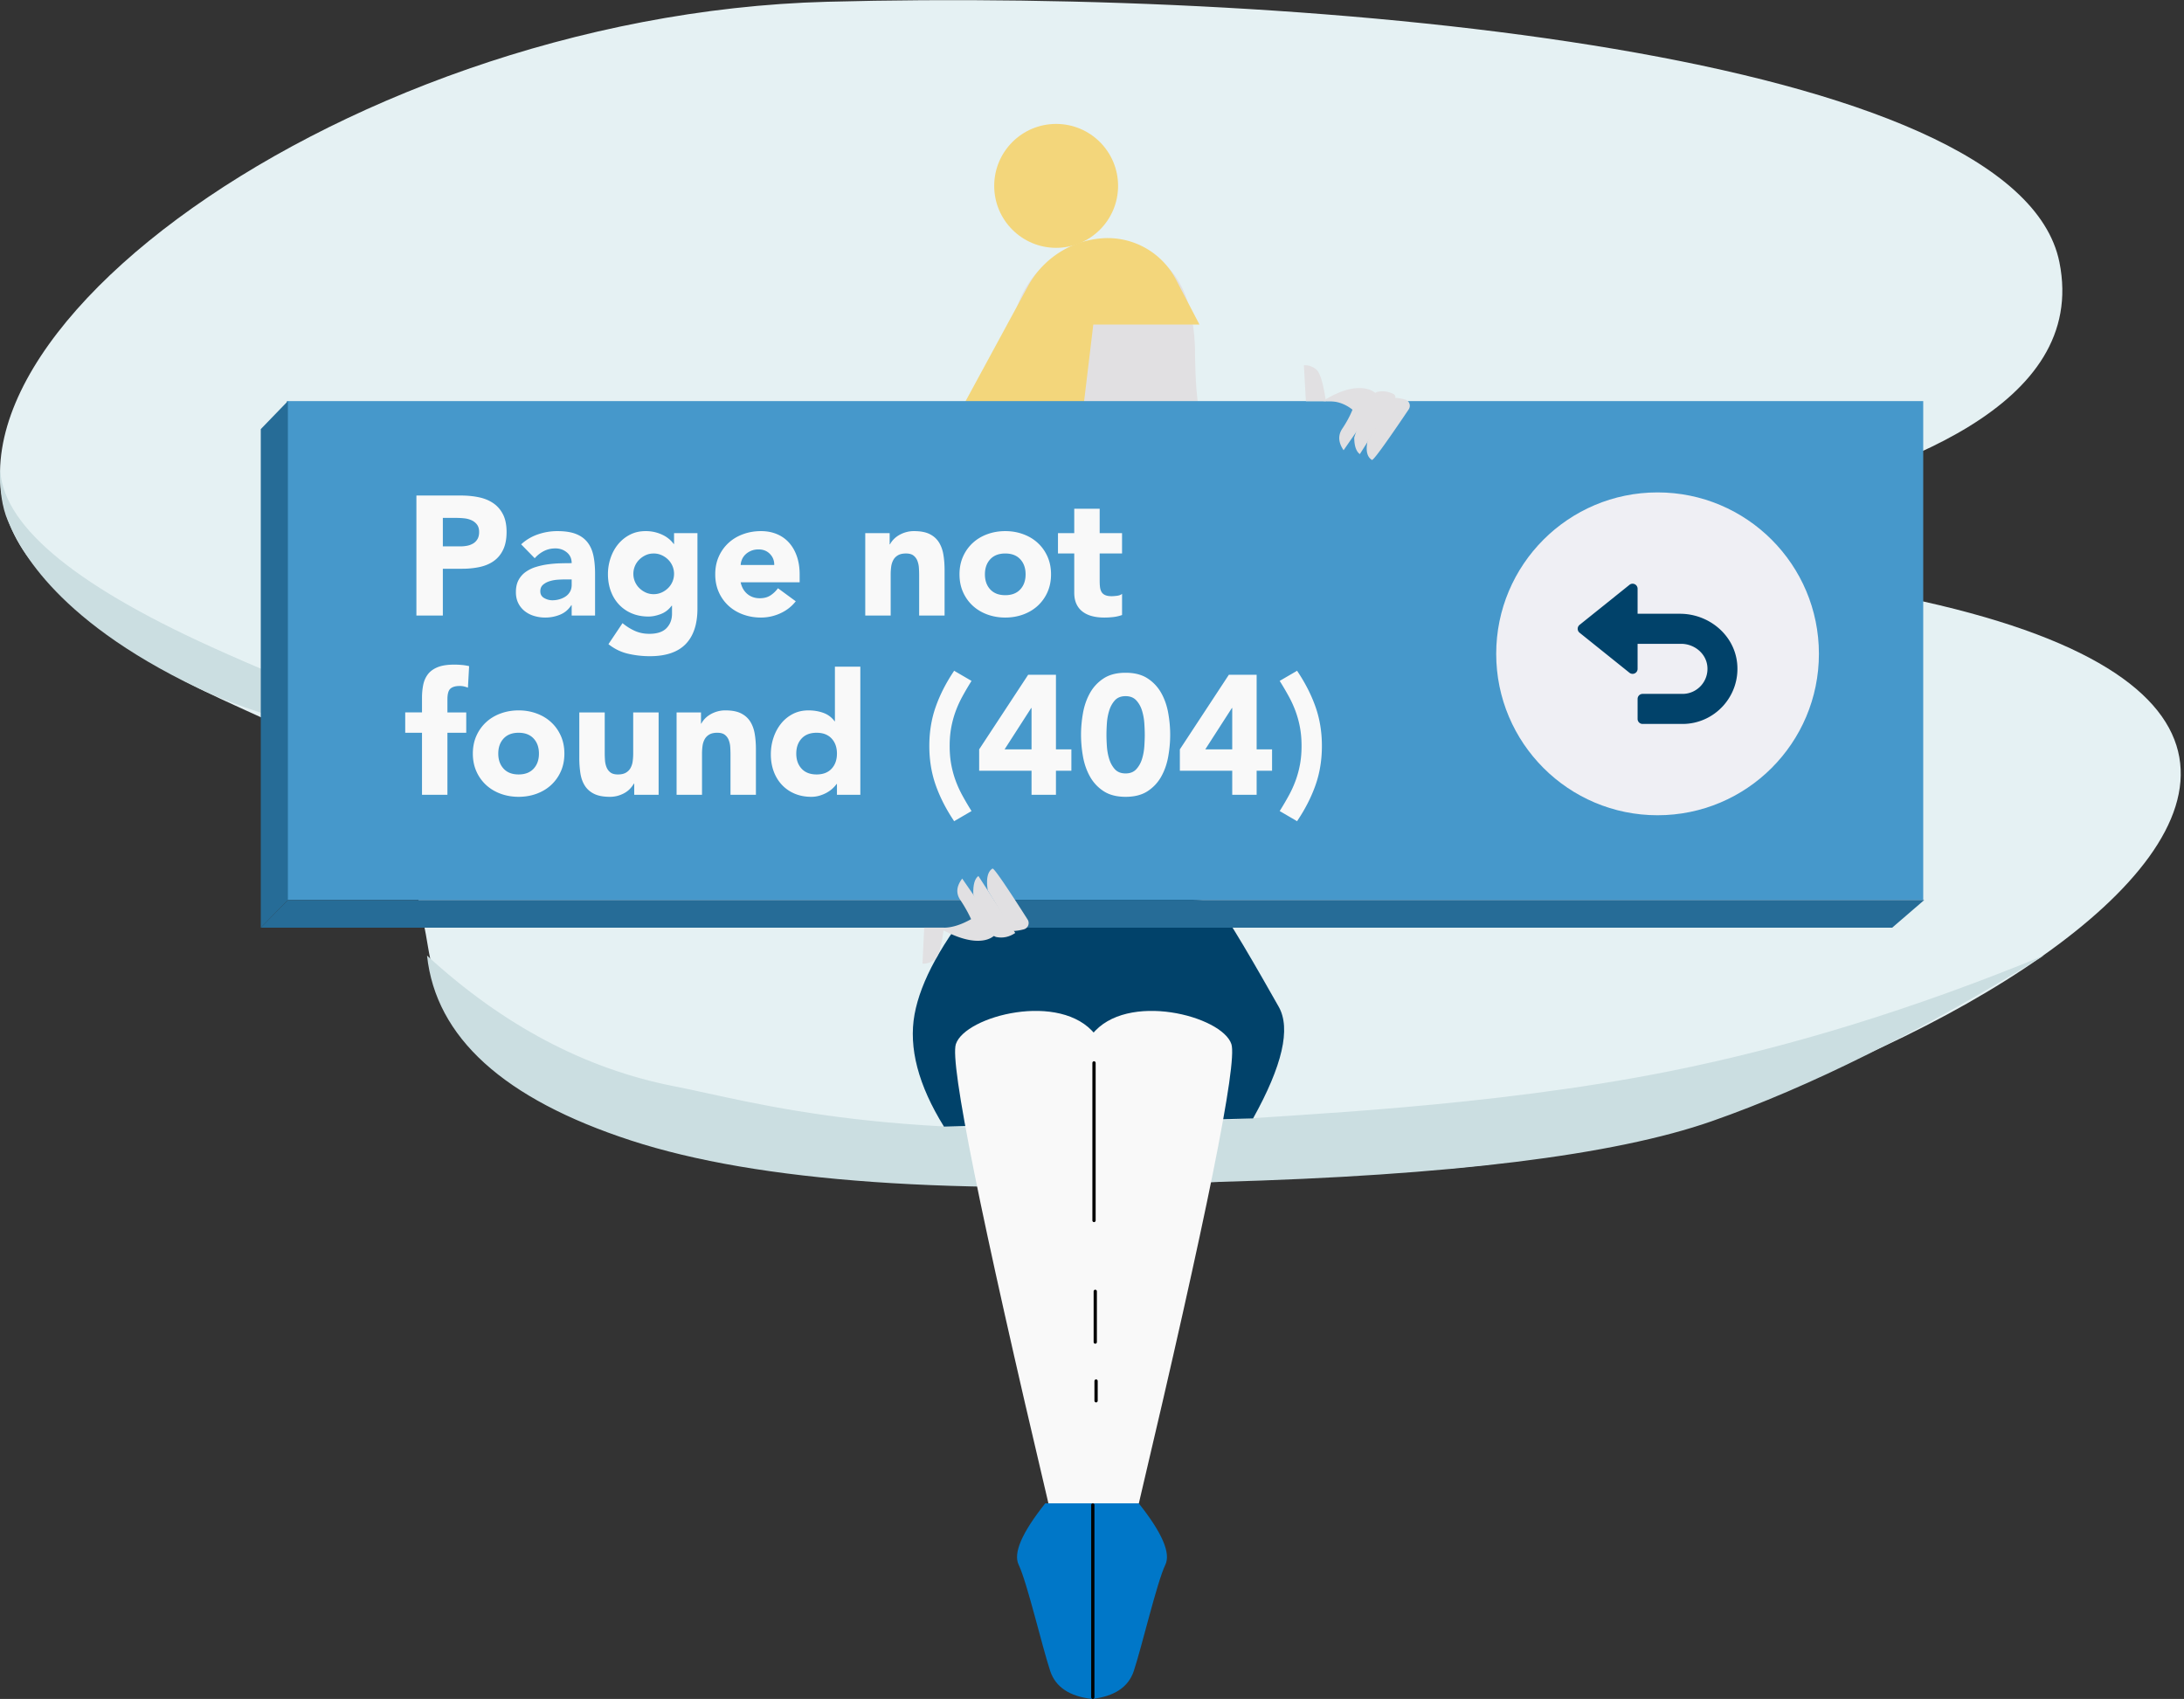 <svg viewBox="0 0 536 417" xmlns="http://www.w3.org/2000/svg"><rect x="0" y="0" width="536" height="417" fill="#333333" stroke="none"/><g fill="none" fill-rule="evenodd"><path d="m202.994.433c-122.314 3.256-238.634 92.052-192.766 140.279s83.83 23.987 94.82 91.742c10.99 67.754 135.384 58.363 243.696 54.712s311.409-119.532 80.957-146.454c-116.195-12.052 90.092-5.157 75.72-76.367-10.311-51.092-180.112-67.169-302.426-63.912z" fill="#e5f1f3"/><path d="m104.805 234.543c18.643 17.122 38.857 27.812 60.642 32.07 20.06 3.922 54.558 14.665 131.32 8.583 20.815-1.649 68.338-3.373 112.827-12.24 29.66-5.911 60.33-15.382 92.01-28.413-30.412 18.737-57.581 32.288-81.506 40.653-23.925 8.366-64.242 13.33-120.952 14.896-64.984 3.402-113.084.012-144.298-10.168-31.215-10.181-47.896-25.308-50.043-45.381zm-104.767-120.058c0 13.846 17.282 28.615 51.848 44.307 21.798 9.896 38.21 15.843 58.38 20.888 58.246 14.57-24.724 6.806-61.495-10.706-36.771-17.511-44.631-36.084-46.825-41.134-1.463-3.367-2.1-7.819-1.908-13.354z" fill="#cbdee1"/><g transform="translate(64 30.415)"><path d="m167.667 246.105 75.865-2.014c7.204-12.943 9.304-22.074 6.298-27.392-4.51-7.977-13.449-23.711-15.598-25.453-1.433-1.162-20.742-1.673-57.929-1.532-9.075 11.048-14.36 20.665-15.854 28.851s.912 17.366 7.218 27.54z" fill="#01426a"/><path d="m176.8 133.664 7.24-46.956v-34.74c0-1.53 2.142-22.354 23.257-22.354 14.077 0 21.402 8.483 21.975 25.45.093 10.38.735 15.963 1.928 16.75h-5.573l-2.187 14.454a4.188 4.188 0 0 1 -4.14 3.562h-22.275" fill="#e1e0e2"/><path d="m230.378 49.249h-26.061l-3.88 32.39h-34.837l22.694-41.827a22.552 22.552 0 0 1 18.239-11.741 18.879 18.879 0 0 1 18.062 10.097z" fill="#f3d67b"/><ellipse cx="195.2" cy="15.207" fill="#f3d67b" rx="15.2" ry="15.207"/><path d="m6.4 68.033h401.6v122.457h-401.6z" fill="#4698cb"/><path d="m408.25 190.491-7.869 6.785h-400.381l6.65-6.785z" fill="#266c97"/><g fill="#e1e0e2"><path d="m162.818 197.258h4.85c-.57 4.483-1.328 7.096-2.276 7.838-.948.741-1.945 1.072-2.992.99zm15.602-9.148c-.438-2.81-.053-4.59 1.157-5.339.313-.193 3.187 3.976 8.624 12.507a1.6 1.6 0 0 1 -.944 2.408c-1.043.273-1.974.409-2.794.409z"/><path d="m174.868 189.056c-.079-2.31.338-3.799 1.25-4.466l9.049 13.991c-1.475.983-3.016 1.316-4.623 1-1.607-.318-3.5-3.825-5.676-10.525z"/><path d="m167.394 197.853c3.336 1.762 6.193 2.643 8.572 2.643 1.748 0 3.119-.441 4.113-1.324a1.6 1.6 0 0 0 .253-2.107l-8.186-11.832c-1.408 1.848-1.574 3.58-.497 5.195 1.077 1.614 1.97 3.201 2.68 4.76-2.491 1.399-4.744 2.098-6.757 2.098-2.014 0-2.073.189-.178.567z"/></g><g fill="#e1e0e2"><path d="m256.496 68.064h4.904c-.657-4.48-1.46-7.09-2.408-7.832s-1.945-1.073-2.992-.992zm15.147 9.706c-.508 2.387-.156 3.955 1.053 4.704.312.194 3.321-3.941 9.027-12.405a1.6 1.6 0 0 0 -.928-2.444c-1.017-.262-1.928-.393-2.732-.393z"/><path d="m268.356 76.995c.01 2.03.47 3.38 1.382 4.047l8.589-13.599a.8.8 0 0 0 -.314-1.14c-1.244-.633-2.533-.819-3.869-.556-1.607.317-3.537 4.066-5.788 11.248z"/><path d="m261.317 67.621c3.12-1.86 5.87-2.79 8.25-2.79 1.747 0 3.118.442 4.112 1.324a1.6 1.6 0 0 1 .253 2.107l-8.186 11.833c-1.3-1.901-1.41-3.659-.333-5.274 1.077-1.614 1.915-3.175 2.516-4.683-1.733-1.37-3.605-2.057-5.619-2.057-2.013 0-2.344-.153-.993-.46z"/></g><path d="m193.302 338.562c-16.662-70.513-24.232-108.081-22.711-112.706 2.282-6.936 25.795-13.06 34.209-2.358v115.064z" fill="#f9f9f9"/><path d="m215.498 338.562c16.662-70.513 24.232-108.081 22.711-112.706-2.282-6.936-25.795-13.06-34.209-2.358v115.064z" fill="#f9f9f9"/><path d="m204 338.562v48.023c5.527-.641 8.944-2.927 10.253-6.856 1.963-5.895 5.688-21.814 7.748-26.089 1.374-2.85-.803-7.876-6.532-15.078zm0 0v48.023c-5.527-.641-8.944-2.927-10.253-6.856-1.963-5.895-5.688-21.814-7.748-26.089-1.374-2.85.803-7.876 6.532-15.078z" fill="#0077c8"/><path d="m204.495 230.466v38.68m.305 17.391v12.451m-.6 39.975v47.222m.8-77.637v4.847" stroke="#000" stroke-linecap="round" stroke-width=".8"/><path d="m0 197.276v-122.366l6.65-6.876v122.456z" fill="#266c97"/><ellipse cx="342.8" cy="130.062" fill="#efeff4" rx="39.6" ry="39.619"/><g fill-rule="nonzero"><path d="m362.333 132.386c-.693-7.02-6.99-12.156-14.021-12.156h-10.412v-6.145c0-.472-.27-.902-.694-1.109a1.218 1.218 0 0 0 -1.296.148l-12.25 9.832a1.235 1.235 0 0 0 -.002 1.923l12.25 9.833a1.234 1.234 0 0 0 1.298.147c.424-.206.694-.637.694-1.109v-6.145h10.672c3.204 0 6.125 2.31 6.445 5.509.37 3.677-2.503 6.782-6.093 6.782h-9.8c-.676 0-1.224.55-1.224 1.23v4.916c0 .678.548 1.229 1.225 1.229h9.8c7.871 0 14.2-6.827 13.408-14.885z" fill="#01426a"/><path d="m38.195 91.21h10.941c1.525 0 2.967.138 4.326.415 1.36.278 2.545.756 3.557 1.436s1.817 1.594 2.413 2.745.894 2.6.894 4.347c0 1.72-.277 3.162-.832 4.327-.554 1.165-1.317 2.094-2.288 2.787-.97.693-2.121 1.186-3.452 1.477-1.332.291-2.774.437-4.327.437h-4.742v11.481h-6.49zm6.49 12.48h4.326c.583 0 1.144-.056 1.685-.167a4.486 4.486 0 0 0 1.456-.562c.43-.263.777-.624 1.04-1.081.263-.458.395-1.033.395-1.727 0-.748-.173-1.352-.52-1.81a3.458 3.458 0 0 0 -1.331-1.06 5.698 5.698 0 0 0 -1.81-.478 18.49 18.49 0 0 0 -1.913-.104h-3.328v6.988zm31.615 14.434h-.083c-.694 1.081-1.616 1.858-2.767 2.33a9.51 9.51 0 0 1 -3.64.706 9.385 9.385 0 0 1 -2.725-.395 6.876 6.876 0 0 1 -2.308-1.185 5.725 5.725 0 0 1 -1.581-1.956c-.388-.776-.583-1.677-.583-2.704 0-1.164.215-2.149.645-2.953a5.77 5.77 0 0 1 1.747-1.997 8.676 8.676 0 0 1 2.517-1.227c.943-.291 1.92-.506 2.933-.645a28.013 28.013 0 0 1 3.037-.25c1.012-.027 1.948-.041 2.808-.041 0-1.11-.395-1.99-1.186-2.642-.79-.652-1.726-.977-2.808-.977-1.026 0-1.962.215-2.808.644a7.67 7.67 0 0 0 -2.267 1.768l-3.328-3.41a11.45 11.45 0 0 1 4.077-2.434 14.57 14.57 0 0 1 4.825-.812c1.83 0 3.335.23 4.514.687s2.122 1.13 2.829 2.017c.707.888 1.2 1.976 1.477 3.266s.416 2.78.416 4.472v10.275h-5.741zm-1.54-6.324c-.47 0-1.06.021-1.767.063a8.959 8.959 0 0 0 -2.039.353c-.652.195-1.206.486-1.664.874-.457.388-.686.93-.686 1.622 0 .75.319 1.304.957 1.664.637.36 1.303.541 1.996.541.61 0 1.2-.083 1.768-.25a5.273 5.273 0 0 0 1.519-.707 3.419 3.419 0 0 0 1.06-1.164c.264-.472.396-1.027.396-1.664v-1.332zm32.407 7.156c0 3.827-.964 6.732-2.891 8.715-1.928 1.983-4.86 2.974-8.799 2.974-1.802 0-3.577-.2-5.324-.603-1.748-.402-3.356-1.186-4.826-2.35l3.453-5.159c.97.804 1.99 1.442 3.057 1.914 1.068.471 2.24.707 3.516.707 1.913 0 3.32-.465 4.222-1.394.901-.929 1.352-2.114 1.352-3.556v-1.956h-.083c-.721.971-1.616 1.657-2.683 2.06-1.068.402-2.073.603-3.016.603-1.498 0-2.857-.257-4.077-.77a9.09 9.09 0 0 1 -3.141-2.163c-.874-.93-1.546-2.031-2.018-3.307-.471-1.276-.707-2.676-.707-4.202 0-1.331.215-2.634.645-3.91s1.04-2.4 1.83-3.37a9.184 9.184 0 0 1 2.892-2.35c1.137-.596 2.426-.895 3.868-.895a9.52 9.52 0 0 1 2.434.292 9.45 9.45 0 0 1 1.976.748 7.263 7.263 0 0 1 1.498 1.02c.416.374.748.741.998 1.102h.083v-2.662h5.741zm-15.725-8.528a4.88 4.88 0 0 0 1.435 3.474c.458.457.985.824 1.581 1.102a4.628 4.628 0 0 0 1.976.416 4.67 4.67 0 0 0 1.955-.416 5.406 5.406 0 0 0 1.602-1.103 4.88 4.88 0 0 0 1.435-3.473 4.88 4.88 0 0 0 -1.435-3.474 5.406 5.406 0 0 0 -1.602-1.102 4.67 4.67 0 0 0 -1.955-.416c-.72 0-1.38.138-1.976.416a5.492 5.492 0 0 0 -1.58 1.102 4.88 4.88 0 0 0 -1.436 3.474zm39.853 6.739c-.998 1.276-2.26 2.26-3.786 2.953a11.34 11.34 0 0 1 -4.742 1.04c-1.553 0-3.016-.25-4.389-.748-1.373-.5-2.565-1.214-3.577-2.143a10.055 10.055 0 0 1 -2.392-3.349c-.583-1.303-.874-2.76-.874-4.368s.291-3.064.874-4.368a10.055 10.055 0 0 1 2.392-3.348c1.012-.93 2.204-1.644 3.577-2.143s2.836-.749 4.389-.749c1.442 0 2.753.25 3.931.75a8.185 8.185 0 0 1 2.995 2.142c.819.929 1.45 2.045 1.893 3.348.444 1.304.666 2.76.666 4.368v1.956h-14.477c.25 1.192.79 2.142 1.622 2.85.832.706 1.859 1.06 3.079 1.06 1.026 0 1.893-.229 2.6-.686a6.99 6.99 0 0 0 1.851-1.768zm-5.283-8.903c.028-1.053-.32-1.955-1.04-2.704-.721-.748-1.65-1.123-2.787-1.123-.694 0-1.304.111-1.83.333a4.588 4.588 0 0 0 -1.353.853 3.738 3.738 0 0 0 -.873 1.206 3.972 3.972 0 0 0 -.354 1.435zm22.339-7.82h5.99v2.745h.084c.194-.388.471-.776.832-1.165.36-.388.79-.735 1.29-1.04a7.373 7.373 0 0 1 1.705-.748 7.114 7.114 0 0 1 2.08-.292c1.58 0 2.856.243 3.827.728.97.486 1.726 1.158 2.267 2.018s.908 1.872 1.103 3.037c.194 1.165.29 2.426.29 3.785v11.15h-6.24v-9.902c0-.582-.02-1.185-.062-1.81a5.709 5.709 0 0 0 -.374-1.726 2.98 2.98 0 0 0 -.957-1.29c-.43-.332-1.047-.498-1.851-.498s-1.456.145-1.955.436c-.5.292-.88.68-1.144 1.165a4.761 4.761 0 0 0 -.52 1.643 14.16 14.16 0 0 0 -.125 1.914v10.067h-6.24zm23.13 10.108c0-1.608.29-3.064.873-4.368a10.055 10.055 0 0 1 2.392-3.348c1.012-.93 2.205-1.644 3.578-2.143s2.836-.749 4.389-.749 3.016.25 4.388.75c1.373.498 2.566 1.213 3.578 2.142s1.81 2.045 2.392 3.348c.582 1.304.874 2.76.874 4.368 0 1.609-.292 3.065-.874 4.368a10.055 10.055 0 0 1 -2.392 3.35c-1.012.928-2.205 1.642-3.578 2.142-1.372.499-2.835.748-4.388.748s-3.016-.25-4.39-.748c-1.372-.5-2.565-1.214-3.577-2.143a10.055 10.055 0 0 1 -2.392-3.349c-.582-1.303-.873-2.76-.873-4.368zm6.24 0c0 1.526.436 2.76 1.31 3.703s2.1 1.414 3.682 1.414c1.58 0 2.808-.471 3.681-1.414.874-.943 1.31-2.177 1.31-3.703 0-1.525-.436-2.76-1.31-3.702-.873-.943-2.1-1.414-3.681-1.414s-2.808.471-3.682 1.414-1.31 2.177-1.31 3.702zm33.654-5.116h-5.491v6.739c0 .554.028 1.06.083 1.518s.18.853.374 1.186c.195.333.493.59.895.77s.936.27 1.601.27c.333 0 .77-.035 1.31-.104.542-.07.95-.229 1.228-.479v5.2a9.441 9.441 0 0 1 -2.163.5c-.749.083-1.484.124-2.205.124-1.054 0-2.025-.11-2.912-.332s-1.664-.576-2.33-1.061a4.968 4.968 0 0 1 -1.56-1.893c-.374-.777-.561-1.72-.561-2.829v-9.61h-3.994v-4.991h3.994v-5.99h6.24v5.99h5.491zm-171.808 44h-4.117v-4.992h4.118v-3.578c0-1.11.097-2.156.291-3.14.194-.985.569-1.852 1.123-2.6.555-.75 1.352-1.339 2.392-1.769s2.406-.645 4.098-.645c.638 0 1.262.028 1.872.084.61.055 1.206.152 1.789.29l-.291 5.284a7.337 7.337 0 0 0 -.999-.312 4.713 4.713 0 0 0 -1.04-.104c-.998 0-1.747.215-2.246.645-.5.43-.749 1.31-.749 2.641v3.204h4.618v4.992h-4.618v15.225h-6.24v-15.225zm12.48 5.116c0-1.608.291-3.064.874-4.368a10.055 10.055 0 0 1 2.392-3.348c1.012-.93 2.204-1.644 3.577-2.143s2.836-.749 4.389-.749 3.016.25 4.389.75c1.373.498 2.565 1.213 3.577 2.142 1.013.929 1.81 2.045 2.392 3.348.583 1.304.874 2.76.874 4.368 0 1.609-.291 3.065-.874 4.368a10.055 10.055 0 0 1 -2.392 3.35c-1.012.928-2.204 1.642-3.577 2.142-1.373.499-2.836.748-4.389.748s-3.016-.25-4.389-.748c-1.373-.5-2.565-1.214-3.577-2.143a10.055 10.055 0 0 1 -2.392-3.349c-.583-1.303-.874-2.76-.874-4.368zm6.24 0c0 1.526.437 2.76 1.31 3.703.874.943 2.101 1.414 3.682 1.414 1.58 0 2.808-.471 3.682-1.414.873-.943 1.31-2.177 1.31-3.703 0-1.525-.437-2.76-1.31-3.702-.874-.943-2.101-1.414-3.682-1.414-1.58 0-2.808.471-3.682 1.414-.873.943-1.31 2.177-1.31 3.702zm39.354 10.11h-5.99v-2.746h-.084a6.907 6.907 0 0 1 -.853 1.164c-.346.389-.77.735-1.269 1.04s-1.067.555-1.705.75a7.114 7.114 0 0 1 -2.08.29c-1.581 0-2.864-.242-3.848-.728-.985-.485-1.747-1.157-2.288-2.017s-.902-1.872-1.082-3.037a24.8 24.8 0 0 1 -.27-3.786v-11.148h6.24v9.9c0 .583.02 1.186.062 1.81s.167 1.2.375 1.726c.208.527.527.957.956 1.29.43.333 1.047.5 1.852.5.804 0 1.456-.146 1.955-.438.499-.29.88-.68 1.144-1.164a4.761 4.761 0 0 0 .52-1.644c.083-.61.125-1.248.125-1.913v-10.067h6.24v20.217zm4.41-20.218h5.99v2.745h.083c.194-.388.471-.776.832-1.165.36-.388.79-.735 1.29-1.04a7.373 7.373 0 0 1 1.705-.748 7.114 7.114 0 0 1 2.08-.292c1.58 0 2.857.243 3.827.728.97.486 1.727 1.158 2.267 2.018.541.86.909 1.872 1.103 3.037s.291 2.426.291 3.785v11.15h-6.24v-9.902c0-.582-.02-1.185-.062-1.81a5.709 5.709 0 0 0 -.375-1.726 2.98 2.98 0 0 0 -.957-1.29c-.43-.332-1.047-.498-1.85-.498-.805 0-1.457.145-1.956.436-.5.292-.88.68-1.144 1.165a4.761 4.761 0 0 0 -.52 1.643 14.16 14.16 0 0 0 -.125 1.914v10.067h-6.24v-20.217zm45.094 20.217h-5.741v-2.661h-.083c-.25.36-.576.728-.978 1.102a7.396 7.396 0 0 1 -1.414 1.02 8.658 8.658 0 0 1 -1.79.748 7.03 7.03 0 0 1 -2.017.291c-1.497 0-2.856-.256-4.077-.77a9.09 9.09 0 0 1 -3.14-2.162c-.874-.93-1.547-2.032-2.018-3.308-.471-1.275-.707-2.676-.707-4.201 0-1.415.215-2.767.645-4.056.43-1.29 1.04-2.434 1.83-3.432a8.942 8.942 0 0 1 2.891-2.392c1.137-.596 2.427-.895 3.869-.895 1.303 0 2.517.201 3.64.604a5.825 5.825 0 0 1 2.766 2.059h.084v-13.395h6.24v31.45zm-5.741-10.109c0-1.525-.437-2.76-1.31-3.702-.874-.943-2.101-1.414-3.682-1.414s-2.808.471-3.682 1.414c-.873.943-1.31 2.177-1.31 3.702 0 1.526.437 2.76 1.31 3.703.874.943 2.101 1.414 3.682 1.414 1.58 0 2.808-.471 3.681-1.414.874-.943 1.31-2.177 1.31-3.703zm33.03-17.846a75.098 75.098 0 0 0 -2.246 3.827 26.975 26.975 0 0 0 -1.685 3.723 24.344 24.344 0 0 0 -1.06 3.952c-.25 1.373-.375 2.864-.375 4.472 0 1.609.125 3.1.374 4.472.25 1.373.603 2.69 1.061 3.952a26.975 26.975 0 0 0 1.685 3.724 75.098 75.098 0 0 0 2.246 3.827l-4.285 2.496-.083-.167c-1.913-2.856-3.39-5.761-4.43-8.715-1.04-2.953-1.56-6.15-1.56-9.589s.52-6.635 1.56-9.588c1.04-2.954 2.517-5.86 4.43-8.716l.083-.166zm14.727 22.048h-12.855v-5.242l12.023-18.304h6.822v18.304h3.786v5.242h-3.786v5.907h-5.99zm0-15.392h-.084l-6.53 10.15h6.614zm12.147 6.573c0-1.747.16-3.522.478-5.325.32-1.803.888-3.439 1.706-4.909a10.157 10.157 0 0 1 3.349-3.598c1.414-.93 3.217-1.394 5.408-1.394 2.19 0 3.993.465 5.408 1.394 1.414.929 2.53 2.128 3.348 3.598.819 1.47 1.387 3.106 1.706 4.909s.478 3.578.478 5.325-.16 3.522-.478 5.325c-.319 1.802-.887 3.439-1.706 4.908a10.157 10.157 0 0 1 -3.348 3.599c-1.415.929-3.217 1.393-5.408 1.393s-3.994-.464-5.408-1.393a10.157 10.157 0 0 1 -3.35-3.599c-.817-1.47-1.386-3.106-1.705-4.908a30.524 30.524 0 0 1 -.478-5.325zm6.24 0c0 .776.034 1.705.104 2.787s.256 2.122.561 3.12.77 1.844 1.394 2.538c.624.693 1.505 1.04 2.642 1.04 1.109 0 1.983-.347 2.62-1.04.638-.694 1.11-1.54 1.415-2.538s.492-2.038.561-3.12c.07-1.082.104-2.01.104-2.787s-.034-1.706-.104-2.787a13.622 13.622 0 0 0 -.561-3.12c-.305-.999-.777-1.845-1.415-2.538-.637-.693-1.511-1.04-2.62-1.04-1.137 0-2.018.347-2.642 1.04s-1.089 1.54-1.394 2.538a13.622 13.622 0 0 0 -.561 3.12 44.483 44.483 0 0 0 -.104 2.787zm30.867 8.819h-12.854v-5.242l12.022-18.304h6.822v18.304h3.786v5.242h-3.786v5.907h-5.99zm0-15.392h-.083l-6.531 10.15h6.614zm11.648 25.293a75.098 75.098 0 0 0 2.246-3.827 26.975 26.975 0 0 0 1.685-3.724c.458-1.261.811-2.579 1.061-3.952.25-1.372.374-2.863.374-4.472 0-1.608-.124-3.099-.374-4.472a24.344 24.344 0 0 0 -1.06-3.952 26.975 26.975 0 0 0 -1.686-3.723 75.098 75.098 0 0 0 -2.246-3.827l4.285-2.496.083.166c1.914 2.857 3.39 5.762 4.43 8.716 1.04 2.953 1.56 6.15 1.56 9.588 0 3.44-.52 6.636-1.56 9.59-1.04 2.953-2.516 5.858-4.43 8.714l-.083.167z" fill="#f9f9f9"/></g></g></g></svg>